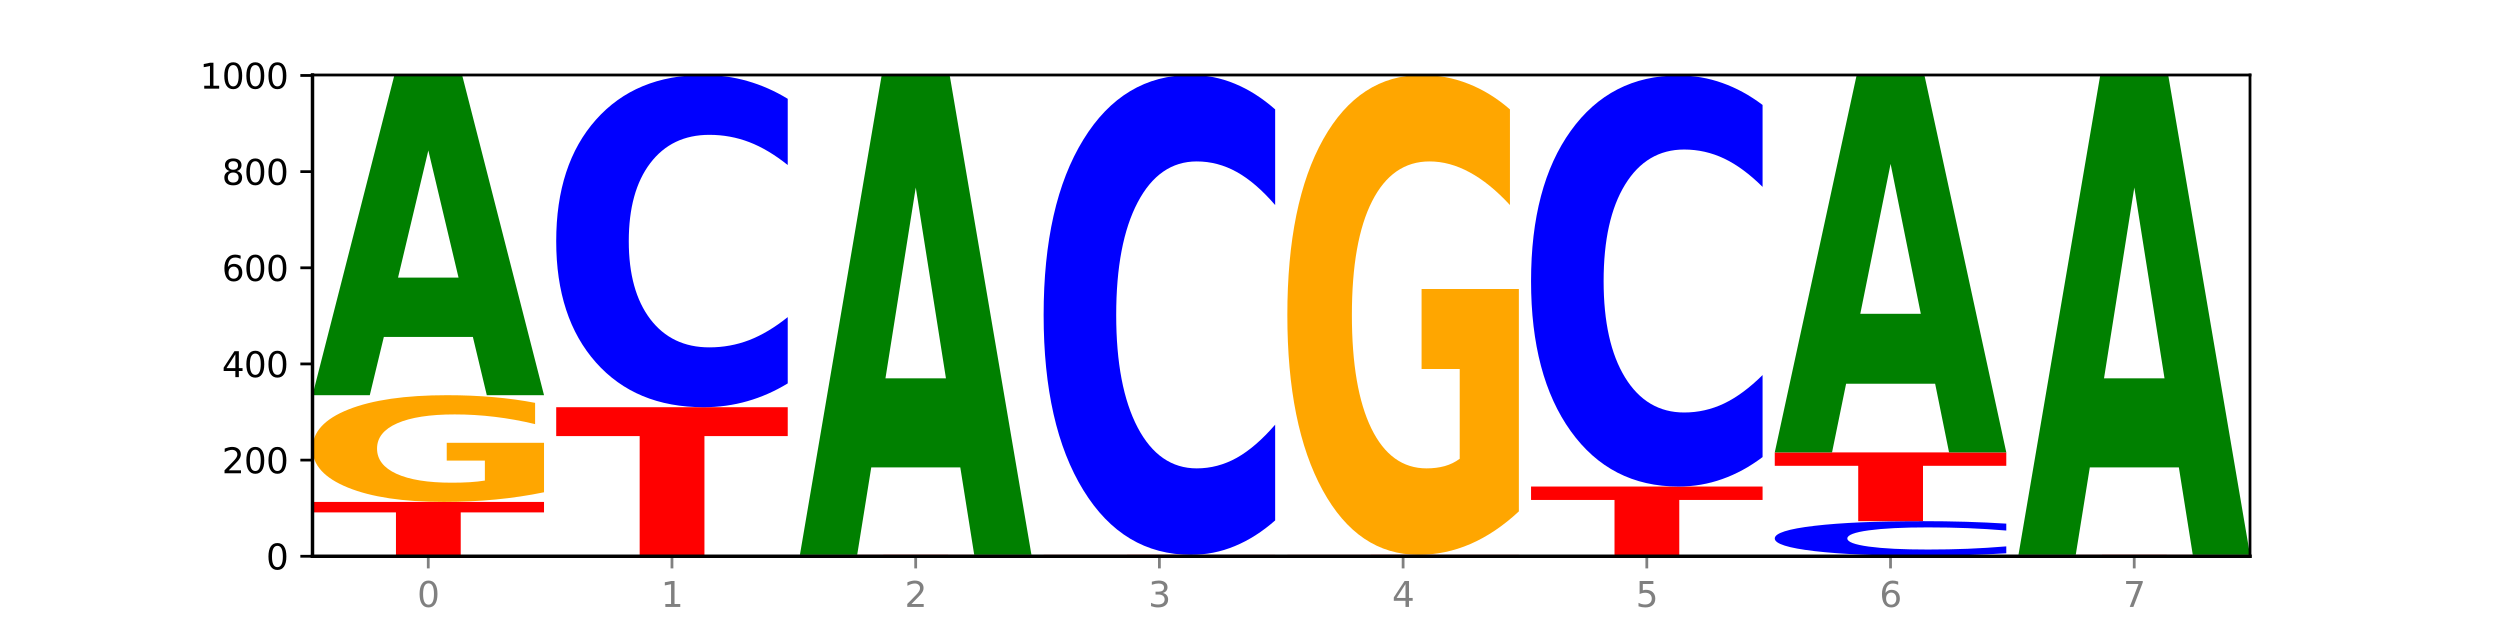 <?xml version="1.0" encoding="utf-8" standalone="no"?>
<!DOCTYPE svg PUBLIC "-//W3C//DTD SVG 1.1//EN"
  "http://www.w3.org/Graphics/SVG/1.1/DTD/svg11.dtd">
<svg xmlns:xlink="http://www.w3.org/1999/xlink" width="720pt" height="180pt" viewBox="0 0 720 180" xmlns="http://www.w3.org/2000/svg" version="1.1">
 <defs>
  <style type="text/css">*{stroke-linejoin: round; stroke-linecap: butt}</style>
 </defs>
 <g id="figure_1">
  <g id="patch_1">
   <path d="M 0 180 
L 720 180 
L 720 0 
L 0 0 
z
" style="fill: #ffffff"/>
  </g>
  <g id="axes_1">
   <g id="patch_2">
    <path d="M 90 160.2 
L 648 160.2 
L 648 21.6 
L 90 21.6 
z
" style="fill: #ffffff"/>
   </g>
   <g id="line2d_1">
    <path d="M 90 160.2 
L 648 160.2 
" clip-path="url(#p10a0da1da3)" style="fill: none; stroke: #000000; stroke-width: 0.5; stroke-linecap: square"/>
   </g>
   <g id="patch_3">
    <path d="M 156.679 160.19 
Q 151.102 160.195 145.07 160.197 
Q 139.039 160.2 132.47 160.2 
Q 112.882 160.2 101.441 160.181 
Q 90 160.163 90 160.131 
Q 90 160.099 101.441 160.08 
Q 112.882 160.062 132.47 160.062 
Q 139.039 160.062 145.07 160.064 
Q 151.102 160.067 156.679 160.071 
L 156.679 160.099 
Q 151.051 160.093 145.591 160.09 
Q 140.131 160.086 134.1 160.086 
Q 123.281 160.086 117.082 160.098 
Q 110.899 160.11 110.899 160.131 
Q 110.899 160.151 117.082 160.163 
Q 123.281 160.175 134.1 160.175 
Q 140.131 160.175 145.591 160.172 
Q 151.051 160.169 156.679 160.162 
L 156.679 160.19 
z
" clip-path="url(#p10a0da1da3)" style="fill: #0000ff"/>
   </g>
   <g id="patch_4">
    <path d="M 90 144.554 
L 156.679 144.554 
L 156.679 147.578 
L 132.69 147.578 
L 132.69 160.062 
L 114.036 160.062 
L 114.036 147.578 
L 90 147.578 
L 90 144.554 
z
" clip-path="url(#p10a0da1da3)" style="fill: #ff0000"/>
   </g>
   <g id="patch_5">
    <path d="M 156.679 141.773 
Q 149.955 143.163 142.722 143.862 
Q 135.489 144.554 127.778 144.554 
Q 110.353 144.554 100.177 140.414 
Q 90 136.274 90 129.194 
Q 90 122.032 100.356 117.924 
Q 110.727 113.815 128.764 113.815 
Q 135.713 113.815 142.079 114.374 
Q 148.46 114.927 154.109 116.019 
L 154.109 122.146 
Q 148.281 120.743 142.513 120.051 
Q 136.744 119.352 130.946 119.352 
Q 120.216 119.352 114.403 121.905 
Q 108.59 124.451 108.59 129.194 
Q 108.59 133.893 114.194 136.458 
Q 119.798 139.017 130.109 139.017 
Q 132.919 139.017 135.325 138.871 
Q 137.731 138.719 139.643 138.401 
L 139.643 132.648 
L 128.66 132.648 
L 128.66 127.524 
L 156.679 127.524 
L 156.679 141.773 
z
" clip-path="url(#p10a0da1da3)" style="fill: #ffa600"/>
   </g>
   <g id="patch_6">
    <path d="M 136.189 97.042 
L 110.545 97.042 
L 106.496 113.815 
L 90 113.815 
L 113.558 21.738 
L 133.121 21.738 
L 156.679 113.815 
L 140.197 113.815 
L 136.189 97.042 
z
M 114.635 79.953 
L 132.058 79.953 
L 123.36 43.327 
L 114.635 79.953 
z
" clip-path="url(#p10a0da1da3)" style="fill: #008000"/>
   </g>
   <g id="patch_7">
    <path d="M 206.377 160.175 
L 180.734 160.175 
L 176.685 160.2 
L 160.189 160.2 
L 183.747 160.062 
L 203.31 160.062 
L 226.868 160.2 
L 210.386 160.2 
L 206.377 160.175 
z
M 184.824 160.149 
L 202.247 160.149 
L 193.549 160.094 
L 184.824 160.149 
z
" clip-path="url(#p10a0da1da3)" style="fill: #008000"/>
   </g>
   <g id="patch_8">
    <path d="M 226.868 160.049 
Q 220.143 160.055 212.91 160.058 
Q 205.678 160.062 197.967 160.062 
Q 180.542 160.062 170.365 160.043 
Q 160.189 160.024 160.189 159.992 
Q 160.189 159.96 170.545 159.942 
Q 180.916 159.923 198.953 159.923 
Q 205.902 159.923 212.268 159.926 
Q 218.649 159.928 224.298 159.933 
L 224.298 159.961 
Q 218.47 159.954 212.701 159.951 
Q 206.933 159.948 201.135 159.948 
Q 190.405 159.948 184.592 159.96 
Q 178.779 159.971 178.779 159.992 
Q 178.779 160.014 184.383 160.025 
Q 189.987 160.037 200.298 160.037 
Q 203.107 160.037 205.513 160.036 
Q 207.919 160.035 209.832 160.034 
L 209.832 160.008 
L 198.848 160.008 
L 198.848 159.985 
L 226.868 159.985 
L 226.868 160.049 
z
" clip-path="url(#p10a0da1da3)" style="fill: #ffa600"/>
   </g>
   <g id="patch_9">
    <path d="M 160.189 117.277 
L 226.868 117.277 
L 226.868 125.594 
L 202.879 125.594 
L 202.879 159.923 
L 184.224 159.923 
L 184.224 125.594 
L 160.189 125.594 
L 160.189 117.277 
z
" clip-path="url(#p10a0da1da3)" style="fill: #ff0000"/>
   </g>
   <g id="patch_10">
    <path d="M 226.868 110.419 
Q 221.29 113.818 215.259 115.538 
Q 209.228 117.277 202.659 117.277 
Q 183.07 117.277 171.629 104.391 
Q 160.189 91.505 160.189 69.468 
Q 160.189 47.352 171.629 34.486 
Q 183.07 21.6 202.659 21.6 
Q 209.228 21.6 215.259 23.339 
Q 221.29 25.059 226.868 28.458 
L 226.868 47.53 
Q 221.24 43.024 215.78 40.929 
Q 210.32 38.834 204.289 38.834 
Q 193.47 38.834 187.27 46.997 
Q 181.088 55.139 181.088 69.468 
Q 181.088 83.738 187.27 91.9 
Q 193.47 100.043 204.289 100.043 
Q 210.32 100.043 215.78 97.948 
Q 221.24 95.833 226.868 91.327 
L 226.868 110.419 
z
" clip-path="url(#p10a0da1da3)" style="fill: #0000ff"/>
   </g>
   <g id="patch_11">
    <path d="M 297.057 160.19 
Q 291.479 160.195 285.448 160.197 
Q 279.417 160.2 272.848 160.2 
Q 253.259 160.2 241.818 160.181 
Q 230.377 160.163 230.377 160.131 
Q 230.377 160.099 241.818 160.08 
Q 253.259 160.062 272.848 160.062 
Q 279.417 160.062 285.448 160.064 
Q 291.479 160.067 297.057 160.071 
L 297.057 160.099 
Q 291.429 160.093 285.969 160.09 
Q 280.509 160.086 274.477 160.086 
Q 263.658 160.086 257.459 160.098 
Q 251.277 160.11 251.277 160.131 
Q 251.277 160.151 257.459 160.163 
Q 263.658 160.175 274.477 160.175 
Q 280.509 160.175 285.969 160.172 
Q 291.429 160.169 297.057 160.162 
L 297.057 160.19 
z
" clip-path="url(#p10a0da1da3)" style="fill: #0000ff"/>
   </g>
   <g id="patch_12">
    <path d="M 297.057 160.049 
Q 290.332 160.055 283.099 160.058 
Q 275.866 160.062 268.155 160.062 
Q 250.731 160.062 240.554 160.043 
Q 230.377 160.024 230.377 159.992 
Q 230.377 159.96 240.733 159.942 
Q 251.104 159.923 269.142 159.923 
Q 276.09 159.923 282.457 159.926 
Q 288.838 159.928 294.486 159.933 
L 294.486 159.961 
Q 288.658 159.954 282.89 159.951 
Q 277.122 159.948 271.323 159.948 
Q 260.594 159.948 254.781 159.96 
Q 248.967 159.971 248.967 159.992 
Q 248.967 160.014 254.571 160.025 
Q 260.175 160.037 270.487 160.037 
Q 273.296 160.037 275.702 160.036 
Q 278.108 160.035 280.021 160.034 
L 280.021 160.008 
L 269.037 160.008 
L 269.037 159.985 
L 297.057 159.985 
L 297.057 160.049 
z
" clip-path="url(#p10a0da1da3)" style="fill: #ffa600"/>
   </g>
   <g id="patch_13">
    <path d="M 230.377 159.785 
L 297.057 159.785 
L 297.057 159.812 
L 273.068 159.812 
L 273.068 159.923 
L 254.413 159.923 
L 254.413 159.812 
L 230.377 159.812 
L 230.377 159.785 
z
" clip-path="url(#p10a0da1da3)" style="fill: #ff0000"/>
   </g>
   <g id="patch_14">
    <path d="M 276.566 134.612 
L 250.922 134.612 
L 246.873 159.785 
L 230.377 159.785 
L 253.935 21.6 
L 273.499 21.6 
L 297.057 159.785 
L 280.574 159.785 
L 276.566 134.612 
z
M 255.012 108.965 
L 272.435 108.965 
L 263.737 53.999 
L 255.012 108.965 
z
" clip-path="url(#p10a0da1da3)" style="fill: #008000"/>
   </g>
   <g id="patch_15">
    <path d="M 346.755 160.175 
L 321.111 160.175 
L 317.062 160.2 
L 300.566 160.2 
L 324.124 160.062 
L 343.687 160.062 
L 367.245 160.2 
L 350.763 160.2 
L 346.755 160.175 
z
M 325.201 160.149 
L 342.624 160.149 
L 333.926 160.094 
L 325.201 160.149 
z
" clip-path="url(#p10a0da1da3)" style="fill: #008000"/>
   </g>
   <g id="patch_16">
    <path d="M 367.245 160.049 
Q 360.521 160.055 353.288 160.058 
Q 346.055 160.062 338.344 160.062 
Q 320.919 160.062 310.743 160.043 
Q 300.566 160.024 300.566 159.992 
Q 300.566 159.96 310.922 159.942 
Q 321.293 159.923 339.33 159.923 
Q 346.279 159.923 352.645 159.926 
Q 359.026 159.928 364.675 159.933 
L 364.675 159.961 
Q 358.847 159.954 353.079 159.951 
Q 347.31 159.948 341.512 159.948 
Q 330.782 159.948 324.969 159.96 
Q 319.156 159.971 319.156 159.992 
Q 319.156 160.014 324.76 160.025 
Q 330.364 160.037 340.675 160.037 
Q 343.485 160.037 345.891 160.036 
Q 348.297 160.035 350.209 160.034 
L 350.209 160.008 
L 339.226 160.008 
L 339.226 159.985 
L 367.245 159.985 
L 367.245 160.049 
z
" clip-path="url(#p10a0da1da3)" style="fill: #ffa600"/>
   </g>
   <g id="patch_17">
    <path d="M 300.566 159.785 
L 367.245 159.785 
L 367.245 159.812 
L 343.256 159.812 
L 343.256 159.923 
L 324.602 159.923 
L 324.602 159.812 
L 300.566 159.812 
L 300.566 159.785 
z
" clip-path="url(#p10a0da1da3)" style="fill: #ff0000"/>
   </g>
   <g id="patch_18">
    <path d="M 367.245 149.88 
Q 361.668 154.789 355.636 157.273 
Q 349.605 159.785 343.036 159.785 
Q 323.448 159.785 312.007 141.174 
Q 300.566 122.562 300.566 90.735 
Q 300.566 58.794 312.007 40.211 
Q 323.448 21.6 343.036 21.6 
Q 349.605 21.6 355.636 24.112 
Q 361.668 26.595 367.245 31.505 
L 367.245 59.051 
Q 361.617 52.542 356.157 49.517 
Q 350.697 46.491 344.666 46.491 
Q 333.847 46.491 327.648 58.28 
Q 321.465 70.04 321.465 90.735 
Q 321.465 111.344 327.648 123.133 
Q 333.847 134.894 344.666 134.894 
Q 350.697 134.894 356.157 131.868 
Q 361.617 128.814 367.245 122.305 
L 367.245 149.88 
z
" clip-path="url(#p10a0da1da3)" style="fill: #0000ff"/>
   </g>
   <g id="patch_19">
    <path d="M 416.943 160.175 
L 391.3 160.175 
L 387.251 160.2 
L 370.755 160.2 
L 394.313 160.062 
L 413.876 160.062 
L 437.434 160.2 
L 420.952 160.2 
L 416.943 160.175 
z
M 395.39 160.149 
L 412.813 160.149 
L 404.115 160.094 
L 395.39 160.149 
z
" clip-path="url(#p10a0da1da3)" style="fill: #008000"/>
   </g>
   <g id="patch_20">
    <path d="M 437.434 160.052 
Q 431.856 160.057 425.825 160.059 
Q 419.794 160.062 413.225 160.062 
Q 393.636 160.062 382.196 160.043 
Q 370.755 160.024 370.755 159.992 
Q 370.755 159.96 382.196 159.942 
Q 393.636 159.923 413.225 159.923 
Q 419.794 159.923 425.825 159.926 
Q 431.856 159.928 437.434 159.933 
L 437.434 159.961 
Q 431.806 159.954 426.346 159.951 
Q 420.886 159.948 414.855 159.948 
Q 404.036 159.948 397.836 159.96 
Q 391.654 159.972 391.654 159.992 
Q 391.654 160.013 397.836 160.025 
Q 404.036 160.037 414.855 160.037 
Q 420.886 160.037 426.346 160.034 
Q 431.806 160.031 437.434 160.024 
L 437.434 160.052 
z
" clip-path="url(#p10a0da1da3)" style="fill: #0000ff"/>
   </g>
   <g id="patch_21">
    <path d="M 370.755 159.785 
L 437.434 159.785 
L 437.434 159.812 
L 413.445 159.812 
L 413.445 159.923 
L 394.79 159.923 
L 394.79 159.812 
L 370.755 159.812 
L 370.755 159.785 
z
" clip-path="url(#p10a0da1da3)" style="fill: #ff0000"/>
   </g>
   <g id="patch_22">
    <path d="M 437.434 147.282 
Q 430.709 153.533 423.476 156.673 
Q 416.244 159.785 408.533 159.785 
Q 391.108 159.785 380.931 141.174 
Q 370.755 122.562 370.755 90.735 
Q 370.755 58.537 381.111 40.068 
Q 391.482 21.6 409.519 21.6 
Q 416.468 21.6 422.834 24.112 
Q 429.215 26.595 434.864 31.505 
L 434.864 59.051 
Q 429.036 52.742 423.267 49.631 
Q 417.499 46.491 411.701 46.491 
Q 400.971 46.491 395.158 57.966 
Q 389.345 69.412 389.345 90.735 
Q 389.345 111.858 394.949 123.39 
Q 400.553 134.894 410.864 134.894 
Q 413.673 134.894 416.079 134.237 
Q 418.485 133.552 420.398 132.125 
L 420.398 106.263 
L 409.414 106.263 
L 409.414 83.228 
L 437.434 83.228 
L 437.434 147.282 
z
" clip-path="url(#p10a0da1da3)" style="fill: #ffa600"/>
   </g>
   <g id="patch_23">
    <path d="M 487.132 160.175 
L 461.488 160.175 
L 457.439 160.2 
L 440.943 160.2 
L 464.501 160.062 
L 484.065 160.062 
L 507.623 160.2 
L 491.14 160.2 
L 487.132 160.175 
z
M 465.578 160.149 
L 483.001 160.149 
L 474.303 160.094 
L 465.578 160.149 
z
" clip-path="url(#p10a0da1da3)" style="fill: #008000"/>
   </g>
   <g id="patch_24">
    <path d="M 507.623 160.049 
Q 500.898 160.055 493.665 160.058 
Q 486.432 160.062 478.721 160.062 
Q 461.297 160.062 451.12 160.043 
Q 440.943 160.024 440.943 159.992 
Q 440.943 159.96 451.299 159.942 
Q 461.67 159.923 479.708 159.923 
Q 486.656 159.923 493.023 159.926 
Q 499.404 159.928 505.052 159.933 
L 505.052 159.961 
Q 499.224 159.954 493.456 159.951 
Q 487.688 159.948 481.889 159.948 
Q 471.16 159.948 465.347 159.96 
Q 459.533 159.971 459.533 159.992 
Q 459.533 160.014 465.137 160.025 
Q 470.741 160.037 481.053 160.037 
Q 483.862 160.037 486.268 160.036 
Q 488.674 160.035 490.587 160.034 
L 490.587 160.008 
L 479.603 160.008 
L 479.603 159.985 
L 507.623 159.985 
L 507.623 160.049 
z
" clip-path="url(#p10a0da1da3)" style="fill: #ffa600"/>
   </g>
   <g id="patch_25">
    <path d="M 440.943 140.123 
L 507.623 140.123 
L 507.623 143.985 
L 483.634 143.985 
L 483.634 159.923 
L 464.979 159.923 
L 464.979 143.985 
L 440.943 143.985 
L 440.943 140.123 
z
" clip-path="url(#p10a0da1da3)" style="fill: #ff0000"/>
   </g>
   <g id="patch_26">
    <path d="M 507.623 131.637 
Q 502.045 135.844 496.014 137.971 
Q 489.983 140.123 483.414 140.123 
Q 463.825 140.123 452.384 124.179 
Q 440.943 108.234 440.943 80.967 
Q 440.943 53.603 452.384 37.683 
Q 463.825 21.738 483.414 21.738 
Q 489.983 21.738 496.014 23.89 
Q 502.045 26.018 507.623 30.224 
L 507.623 53.823 
Q 501.995 48.247 496.535 45.655 
Q 491.075 43.063 485.043 43.063 
Q 474.224 43.063 468.025 53.163 
Q 461.843 63.238 461.843 80.967 
Q 461.843 98.624 468.025 108.723 
Q 474.224 118.799 485.043 118.799 
Q 491.075 118.799 496.535 116.206 
Q 501.995 113.59 507.623 108.014 
L 507.623 131.637 
z
" clip-path="url(#p10a0da1da3)" style="fill: #0000ff"/>
   </g>
   <g id="patch_27">
    <path d="M 577.811 160.187 
Q 571.087 160.194 563.854 160.197 
Q 556.621 160.2 548.91 160.2 
Q 531.486 160.2 521.309 160.181 
Q 511.132 160.163 511.132 160.131 
Q 511.132 160.099 521.488 160.08 
Q 531.859 160.062 549.896 160.062 
Q 556.845 160.062 563.211 160.064 
Q 569.592 160.067 575.241 160.071 
L 575.241 160.099 
Q 569.413 160.093 563.645 160.09 
Q 557.876 160.086 552.078 160.086 
Q 541.348 160.086 535.535 160.098 
Q 529.722 160.109 529.722 160.131 
Q 529.722 160.152 535.326 160.164 
Q 540.93 160.175 551.241 160.175 
Q 554.051 160.175 556.457 160.174 
Q 558.863 160.174 560.775 160.172 
L 560.775 160.146 
L 549.792 160.146 
L 549.792 160.123 
L 577.811 160.123 
L 577.811 160.187 
z
" clip-path="url(#p10a0da1da3)" style="fill: #ffa600"/>
   </g>
   <g id="patch_28">
    <path d="M 577.811 159.347 
Q 572.234 159.701 566.203 159.88 
Q 560.171 160.062 553.603 160.062 
Q 534.014 160.062 522.573 158.719 
Q 511.132 157.376 511.132 155.08 
Q 511.132 152.776 522.573 151.435 
Q 534.014 150.092 553.603 150.092 
Q 560.171 150.092 566.203 150.274 
Q 572.234 150.453 577.811 150.807 
L 577.811 152.794 
Q 572.183 152.325 566.723 152.106 
Q 561.263 151.888 555.232 151.888 
Q 544.413 151.888 538.214 152.739 
Q 532.031 153.587 532.031 155.08 
Q 532.031 156.567 538.214 157.417 
Q 544.413 158.266 555.232 158.266 
Q 561.263 158.266 566.723 158.048 
Q 572.183 157.827 577.811 157.358 
L 577.811 159.347 
z
" clip-path="url(#p10a0da1da3)" style="fill: #0000ff"/>
   </g>
   <g id="patch_29">
    <path d="M 511.132 130.292 
L 577.811 130.292 
L 577.811 134.154 
L 553.822 134.154 
L 553.822 150.092 
L 535.168 150.092 
L 535.168 134.154 
L 511.132 134.154 
L 511.132 130.292 
z
" clip-path="url(#p10a0da1da3)" style="fill: #ff0000"/>
   </g>
   <g id="patch_30">
    <path d="M 557.321 110.517 
L 531.677 110.517 
L 527.628 130.292 
L 511.132 130.292 
L 534.69 21.738 
L 554.253 21.738 
L 577.811 130.292 
L 561.329 130.292 
L 557.321 110.517 
z
M 535.767 90.37 
L 553.19 90.37 
L 544.492 47.19 
L 535.767 90.37 
z
" clip-path="url(#p10a0da1da3)" style="fill: #008000"/>
   </g>
   <g id="patch_31">
    <path d="M 648 160.19 
Q 642.422 160.195 636.391 160.197 
Q 630.36 160.2 623.791 160.2 
Q 604.202 160.2 592.762 160.181 
Q 581.321 160.163 581.321 160.131 
Q 581.321 160.099 592.762 160.08 
Q 604.202 160.062 623.791 160.062 
Q 630.36 160.062 636.391 160.064 
Q 642.422 160.067 648 160.071 
L 648 160.099 
Q 642.372 160.093 636.912 160.09 
Q 631.452 160.086 625.421 160.086 
Q 614.602 160.086 608.402 160.098 
Q 602.22 160.11 602.22 160.131 
Q 602.22 160.151 608.402 160.163 
Q 614.602 160.175 625.421 160.175 
Q 631.452 160.175 636.912 160.172 
Q 642.372 160.169 648 160.162 
L 648 160.19 
z
" clip-path="url(#p10a0da1da3)" style="fill: #0000ff"/>
   </g>
   <g id="patch_32">
    <path d="M 648 160.049 
Q 641.275 160.055 634.042 160.058 
Q 626.81 160.062 619.099 160.062 
Q 601.674 160.062 591.497 160.043 
Q 581.321 160.024 581.321 159.992 
Q 581.321 159.96 591.677 159.942 
Q 602.048 159.923 620.085 159.923 
Q 627.034 159.923 633.4 159.926 
Q 639.781 159.928 645.43 159.933 
L 645.43 159.961 
Q 639.602 159.954 633.833 159.951 
Q 628.065 159.948 622.267 159.948 
Q 611.537 159.948 605.724 159.96 
Q 599.911 159.971 599.911 159.992 
Q 599.911 160.014 605.515 160.025 
Q 611.119 160.037 621.43 160.037 
Q 624.239 160.037 626.645 160.036 
Q 629.051 160.035 630.964 160.034 
L 630.964 160.008 
L 619.98 160.008 
L 619.98 159.985 
L 648 159.985 
L 648 160.049 
z
" clip-path="url(#p10a0da1da3)" style="fill: #ffa600"/>
   </g>
   <g id="patch_33">
    <path d="M 581.321 159.785 
L 648 159.785 
L 648 159.812 
L 624.011 159.812 
L 624.011 159.923 
L 605.356 159.923 
L 605.356 159.812 
L 581.321 159.812 
L 581.321 159.785 
z
" clip-path="url(#p10a0da1da3)" style="fill: #ff0000"/>
   </g>
   <g id="patch_34">
    <path d="M 627.51 134.612 
L 601.866 134.612 
L 597.817 159.785 
L 581.321 159.785 
L 604.879 21.6 
L 624.442 21.6 
L 648 159.785 
L 631.518 159.785 
L 627.51 134.612 
z
M 605.956 108.965 
L 623.379 108.965 
L 614.681 53.999 
L 605.956 108.965 
z
" clip-path="url(#p10a0da1da3)" style="fill: #008000"/>
   </g>
   <g id="matplotlib.axis_1">
    <g id="xtick_1">
     <g id="line2d_2">
      <defs>
       <path id="m6e951cbe2a" d="M 0 0 
L 0 3.5 
" style="stroke: #808080; stroke-width: 0.8"/>
      </defs>
      <g>
       <use xlink:href="#m6e951cbe2a" x="123.34" y="160.2" style="fill: #808080; stroke: #808080; stroke-width: 0.8"/>
      </g>
     </g>
     <g id="text_1">
      <!-- 0 -->
      <g style="fill: #808080" transform="translate(120.158 174.798) scale(0.1 -0.1)">
       <defs>
        <path id="DejaVuSans-30" d="M 2034 4250 
Q 1547 4250 1301 3770 
Q 1056 3291 1056 2328 
Q 1056 1369 1301 889 
Q 1547 409 2034 409 
Q 2525 409 2770 889 
Q 3016 1369 3016 2328 
Q 3016 3291 2770 3770 
Q 2525 4250 2034 4250 
z
M 2034 4750 
Q 2819 4750 3233 4129 
Q 3647 3509 3647 2328 
Q 3647 1150 3233 529 
Q 2819 -91 2034 -91 
Q 1250 -91 836 529 
Q 422 1150 422 2328 
Q 422 3509 836 4129 
Q 1250 4750 2034 4750 
z
" transform="scale(0.016)"/>
       </defs>
       <use xlink:href="#DejaVuSans-30"/>
      </g>
     </g>
    </g>
    <g id="xtick_2">
     <g id="line2d_3">
      <g>
       <use xlink:href="#m6e951cbe2a" x="193.528" y="160.2" style="fill: #808080; stroke: #808080; stroke-width: 0.8"/>
      </g>
     </g>
     <g id="text_2">
      <!-- 1 -->
      <g style="fill: #808080" transform="translate(190.347 174.798) scale(0.1 -0.1)">
       <defs>
        <path id="DejaVuSans-31" d="M 794 531 
L 1825 531 
L 1825 4091 
L 703 3866 
L 703 4441 
L 1819 4666 
L 2450 4666 
L 2450 531 
L 3481 531 
L 3481 0 
L 794 0 
L 794 531 
z
" transform="scale(0.016)"/>
       </defs>
       <use xlink:href="#DejaVuSans-31"/>
      </g>
     </g>
    </g>
    <g id="xtick_3">
     <g id="line2d_4">
      <g>
       <use xlink:href="#m6e951cbe2a" x="263.717" y="160.2" style="fill: #808080; stroke: #808080; stroke-width: 0.8"/>
      </g>
     </g>
     <g id="text_3">
      <!-- 2 -->
      <g style="fill: #808080" transform="translate(260.536 174.798) scale(0.1 -0.1)">
       <defs>
        <path id="DejaVuSans-32" d="M 1228 531 
L 3431 531 
L 3431 0 
L 469 0 
L 469 531 
Q 828 903 1448 1529 
Q 2069 2156 2228 2338 
Q 2531 2678 2651 2914 
Q 2772 3150 2772 3378 
Q 2772 3750 2511 3984 
Q 2250 4219 1831 4219 
Q 1534 4219 1204 4116 
Q 875 4013 500 3803 
L 500 4441 
Q 881 4594 1212 4672 
Q 1544 4750 1819 4750 
Q 2544 4750 2975 4387 
Q 3406 4025 3406 3419 
Q 3406 3131 3298 2873 
Q 3191 2616 2906 2266 
Q 2828 2175 2409 1742 
Q 1991 1309 1228 531 
z
" transform="scale(0.016)"/>
       </defs>
       <use xlink:href="#DejaVuSans-32"/>
      </g>
     </g>
    </g>
    <g id="xtick_4">
     <g id="line2d_5">
      <g>
       <use xlink:href="#m6e951cbe2a" x="333.906" y="160.2" style="fill: #808080; stroke: #808080; stroke-width: 0.8"/>
      </g>
     </g>
     <g id="text_4">
      <!-- 3 -->
      <g style="fill: #808080" transform="translate(330.724 174.798) scale(0.1 -0.1)">
       <defs>
        <path id="DejaVuSans-33" d="M 2597 2516 
Q 3050 2419 3304 2112 
Q 3559 1806 3559 1356 
Q 3559 666 3084 287 
Q 2609 -91 1734 -91 
Q 1441 -91 1130 -33 
Q 819 25 488 141 
L 488 750 
Q 750 597 1062 519 
Q 1375 441 1716 441 
Q 2309 441 2620 675 
Q 2931 909 2931 1356 
Q 2931 1769 2642 2001 
Q 2353 2234 1838 2234 
L 1294 2234 
L 1294 2753 
L 1863 2753 
Q 2328 2753 2575 2939 
Q 2822 3125 2822 3475 
Q 2822 3834 2567 4026 
Q 2313 4219 1838 4219 
Q 1578 4219 1281 4162 
Q 984 4106 628 3988 
L 628 4550 
Q 988 4650 1302 4700 
Q 1616 4750 1894 4750 
Q 2613 4750 3031 4423 
Q 3450 4097 3450 3541 
Q 3450 3153 3228 2886 
Q 3006 2619 2597 2516 
z
" transform="scale(0.016)"/>
       </defs>
       <use xlink:href="#DejaVuSans-33"/>
      </g>
     </g>
    </g>
    <g id="xtick_5">
     <g id="line2d_6">
      <g>
       <use xlink:href="#m6e951cbe2a" x="404.094" y="160.2" style="fill: #808080; stroke: #808080; stroke-width: 0.8"/>
      </g>
     </g>
     <g id="text_5">
      <!-- 4 -->
      <g style="fill: #808080" transform="translate(400.913 174.798) scale(0.1 -0.1)">
       <defs>
        <path id="DejaVuSans-34" d="M 2419 4116 
L 825 1625 
L 2419 1625 
L 2419 4116 
z
M 2253 4666 
L 3047 4666 
L 3047 1625 
L 3713 1625 
L 3713 1100 
L 3047 1100 
L 3047 0 
L 2419 0 
L 2419 1100 
L 313 1100 
L 313 1709 
L 2253 4666 
z
" transform="scale(0.016)"/>
       </defs>
       <use xlink:href="#DejaVuSans-34"/>
      </g>
     </g>
    </g>
    <g id="xtick_6">
     <g id="line2d_7">
      <g>
       <use xlink:href="#m6e951cbe2a" x="474.283" y="160.2" style="fill: #808080; stroke: #808080; stroke-width: 0.8"/>
      </g>
     </g>
     <g id="text_6">
      <!-- 5 -->
      <g style="fill: #808080" transform="translate(471.102 174.798) scale(0.1 -0.1)">
       <defs>
        <path id="DejaVuSans-35" d="M 691 4666 
L 3169 4666 
L 3169 4134 
L 1269 4134 
L 1269 2991 
Q 1406 3038 1543 3061 
Q 1681 3084 1819 3084 
Q 2600 3084 3056 2656 
Q 3513 2228 3513 1497 
Q 3513 744 3044 326 
Q 2575 -91 1722 -91 
Q 1428 -91 1123 -41 
Q 819 9 494 109 
L 494 744 
Q 775 591 1075 516 
Q 1375 441 1709 441 
Q 2250 441 2565 725 
Q 2881 1009 2881 1497 
Q 2881 1984 2565 2268 
Q 2250 2553 1709 2553 
Q 1456 2553 1204 2497 
Q 953 2441 691 2322 
L 691 4666 
z
" transform="scale(0.016)"/>
       </defs>
       <use xlink:href="#DejaVuSans-35"/>
      </g>
     </g>
    </g>
    <g id="xtick_7">
     <g id="line2d_8">
      <g>
       <use xlink:href="#m6e951cbe2a" x="544.472" y="160.2" style="fill: #808080; stroke: #808080; stroke-width: 0.8"/>
      </g>
     </g>
     <g id="text_7">
      <!-- 6 -->
      <g style="fill: #808080" transform="translate(541.29 174.798) scale(0.1 -0.1)">
       <defs>
        <path id="DejaVuSans-36" d="M 2113 2584 
Q 1688 2584 1439 2293 
Q 1191 2003 1191 1497 
Q 1191 994 1439 701 
Q 1688 409 2113 409 
Q 2538 409 2786 701 
Q 3034 994 3034 1497 
Q 3034 2003 2786 2293 
Q 2538 2584 2113 2584 
z
M 3366 4563 
L 3366 3988 
Q 3128 4100 2886 4159 
Q 2644 4219 2406 4219 
Q 1781 4219 1451 3797 
Q 1122 3375 1075 2522 
Q 1259 2794 1537 2939 
Q 1816 3084 2150 3084 
Q 2853 3084 3261 2657 
Q 3669 2231 3669 1497 
Q 3669 778 3244 343 
Q 2819 -91 2113 -91 
Q 1303 -91 875 529 
Q 447 1150 447 2328 
Q 447 3434 972 4092 
Q 1497 4750 2381 4750 
Q 2619 4750 2861 4703 
Q 3103 4656 3366 4563 
z
" transform="scale(0.016)"/>
       </defs>
       <use xlink:href="#DejaVuSans-36"/>
      </g>
     </g>
    </g>
    <g id="xtick_8">
     <g id="line2d_9">
      <g>
       <use xlink:href="#m6e951cbe2a" x="614.66" y="160.2" style="fill: #808080; stroke: #808080; stroke-width: 0.8"/>
      </g>
     </g>
     <g id="text_8">
      <!-- 7 -->
      <g style="fill: #808080" transform="translate(611.479 174.798) scale(0.1 -0.1)">
       <defs>
        <path id="DejaVuSans-37" d="M 525 4666 
L 3525 4666 
L 3525 4397 
L 1831 0 
L 1172 0 
L 2766 4134 
L 525 4134 
L 525 4666 
z
" transform="scale(0.016)"/>
       </defs>
       <use xlink:href="#DejaVuSans-37"/>
      </g>
     </g>
    </g>
   </g>
   <g id="matplotlib.axis_2">
    <g id="ytick_1">
     <g id="line2d_10">
      <defs>
       <path id="m807388fbc2" d="M 0 0 
L -3.5 0 
" style="stroke: #000000; stroke-width: 0.8"/>
      </defs>
      <g>
       <use xlink:href="#m807388fbc2" x="90" y="160.2" style="stroke: #000000; stroke-width: 0.8"/>
      </g>
     </g>
     <g id="text_9">
      <!-- 0 -->
      <g transform="translate(76.638 163.999) scale(0.1 -0.1)">
       <use xlink:href="#DejaVuSans-30"/>
      </g>
     </g>
    </g>
    <g id="ytick_2">
     <g id="line2d_11">
      <g>
       <use xlink:href="#m807388fbc2" x="90" y="132.508" style="stroke: #000000; stroke-width: 0.8"/>
      </g>
     </g>
     <g id="text_10">
      <!-- 200 -->
      <g transform="translate(63.913 136.307) scale(0.1 -0.1)">
       <use xlink:href="#DejaVuSans-32"/>
       <use xlink:href="#DejaVuSans-30" x="63.623"/>
       <use xlink:href="#DejaVuSans-30" x="127.246"/>
      </g>
     </g>
    </g>
    <g id="ytick_3">
     <g id="line2d_12">
      <g>
       <use xlink:href="#m807388fbc2" x="90" y="104.815" style="stroke: #000000; stroke-width: 0.8"/>
      </g>
     </g>
     <g id="text_11">
      <!-- 400 -->
      <g transform="translate(63.913 108.615) scale(0.1 -0.1)">
       <use xlink:href="#DejaVuSans-34"/>
       <use xlink:href="#DejaVuSans-30" x="63.623"/>
       <use xlink:href="#DejaVuSans-30" x="127.246"/>
      </g>
     </g>
    </g>
    <g id="ytick_4">
     <g id="line2d_13">
      <g>
       <use xlink:href="#m807388fbc2" x="90" y="77.123" style="stroke: #000000; stroke-width: 0.8"/>
      </g>
     </g>
     <g id="text_12">
      <!-- 600 -->
      <g transform="translate(63.913 80.922) scale(0.1 -0.1)">
       <use xlink:href="#DejaVuSans-36"/>
       <use xlink:href="#DejaVuSans-30" x="63.623"/>
       <use xlink:href="#DejaVuSans-30" x="127.246"/>
      </g>
     </g>
    </g>
    <g id="ytick_5">
     <g id="line2d_14">
      <g>
       <use xlink:href="#m807388fbc2" x="90" y="49.431" style="stroke: #000000; stroke-width: 0.8"/>
      </g>
     </g>
     <g id="text_13">
      <!-- 800 -->
      <g transform="translate(63.913 53.23) scale(0.1 -0.1)">
       <defs>
        <path id="DejaVuSans-38" d="M 2034 2216 
Q 1584 2216 1326 1975 
Q 1069 1734 1069 1313 
Q 1069 891 1326 650 
Q 1584 409 2034 409 
Q 2484 409 2743 651 
Q 3003 894 3003 1313 
Q 3003 1734 2745 1975 
Q 2488 2216 2034 2216 
z
M 1403 2484 
Q 997 2584 770 2862 
Q 544 3141 544 3541 
Q 544 4100 942 4425 
Q 1341 4750 2034 4750 
Q 2731 4750 3128 4425 
Q 3525 4100 3525 3541 
Q 3525 3141 3298 2862 
Q 3072 2584 2669 2484 
Q 3125 2378 3379 2068 
Q 3634 1759 3634 1313 
Q 3634 634 3220 271 
Q 2806 -91 2034 -91 
Q 1263 -91 848 271 
Q 434 634 434 1313 
Q 434 1759 690 2068 
Q 947 2378 1403 2484 
z
M 1172 3481 
Q 1172 3119 1398 2916 
Q 1625 2713 2034 2713 
Q 2441 2713 2670 2916 
Q 2900 3119 2900 3481 
Q 2900 3844 2670 4047 
Q 2441 4250 2034 4250 
Q 1625 4250 1398 4047 
Q 1172 3844 1172 3481 
z
" transform="scale(0.016)"/>
       </defs>
       <use xlink:href="#DejaVuSans-38"/>
       <use xlink:href="#DejaVuSans-30" x="63.623"/>
       <use xlink:href="#DejaVuSans-30" x="127.246"/>
      </g>
     </g>
    </g>
    <g id="ytick_6">
     <g id="line2d_15">
      <g>
       <use xlink:href="#m807388fbc2" x="90" y="21.738" style="stroke: #000000; stroke-width: 0.8"/>
      </g>
     </g>
     <g id="text_14">
      <!-- 1000 -->
      <g transform="translate(57.55 25.538) scale(0.1 -0.1)">
       <use xlink:href="#DejaVuSans-31"/>
       <use xlink:href="#DejaVuSans-30" x="63.623"/>
       <use xlink:href="#DejaVuSans-30" x="127.246"/>
       <use xlink:href="#DejaVuSans-30" x="190.869"/>
      </g>
     </g>
    </g>
   </g>
   <g id="patch_35">
    <path d="M 90 160.2 
L 90 21.6 
" style="fill: none; stroke: #000000; stroke-linejoin: miter; stroke-linecap: square"/>
   </g>
   <g id="patch_36">
    <path d="M 648 160.2 
L 648 21.6 
" style="fill: none; stroke: #000000; stroke-width: 0.8; stroke-linejoin: miter; stroke-linecap: square"/>
   </g>
   <g id="patch_37">
    <path d="M 90 160.2 
L 648 160.2 
" style="fill: none; stroke: #000000; stroke-linejoin: miter; stroke-linecap: square"/>
   </g>
   <g id="patch_38">
    <path d="M 90 21.6 
L 648 21.6 
" style="fill: none; stroke: #000000; stroke-width: 0.8; stroke-linejoin: miter; stroke-linecap: square"/>
   </g>
  </g>
 </g>
 <defs>
  <clipPath id="p10a0da1da3">
   <rect x="90" y="21.6" width="558" height="138.6"/>
  </clipPath>
 </defs>
</svg>
